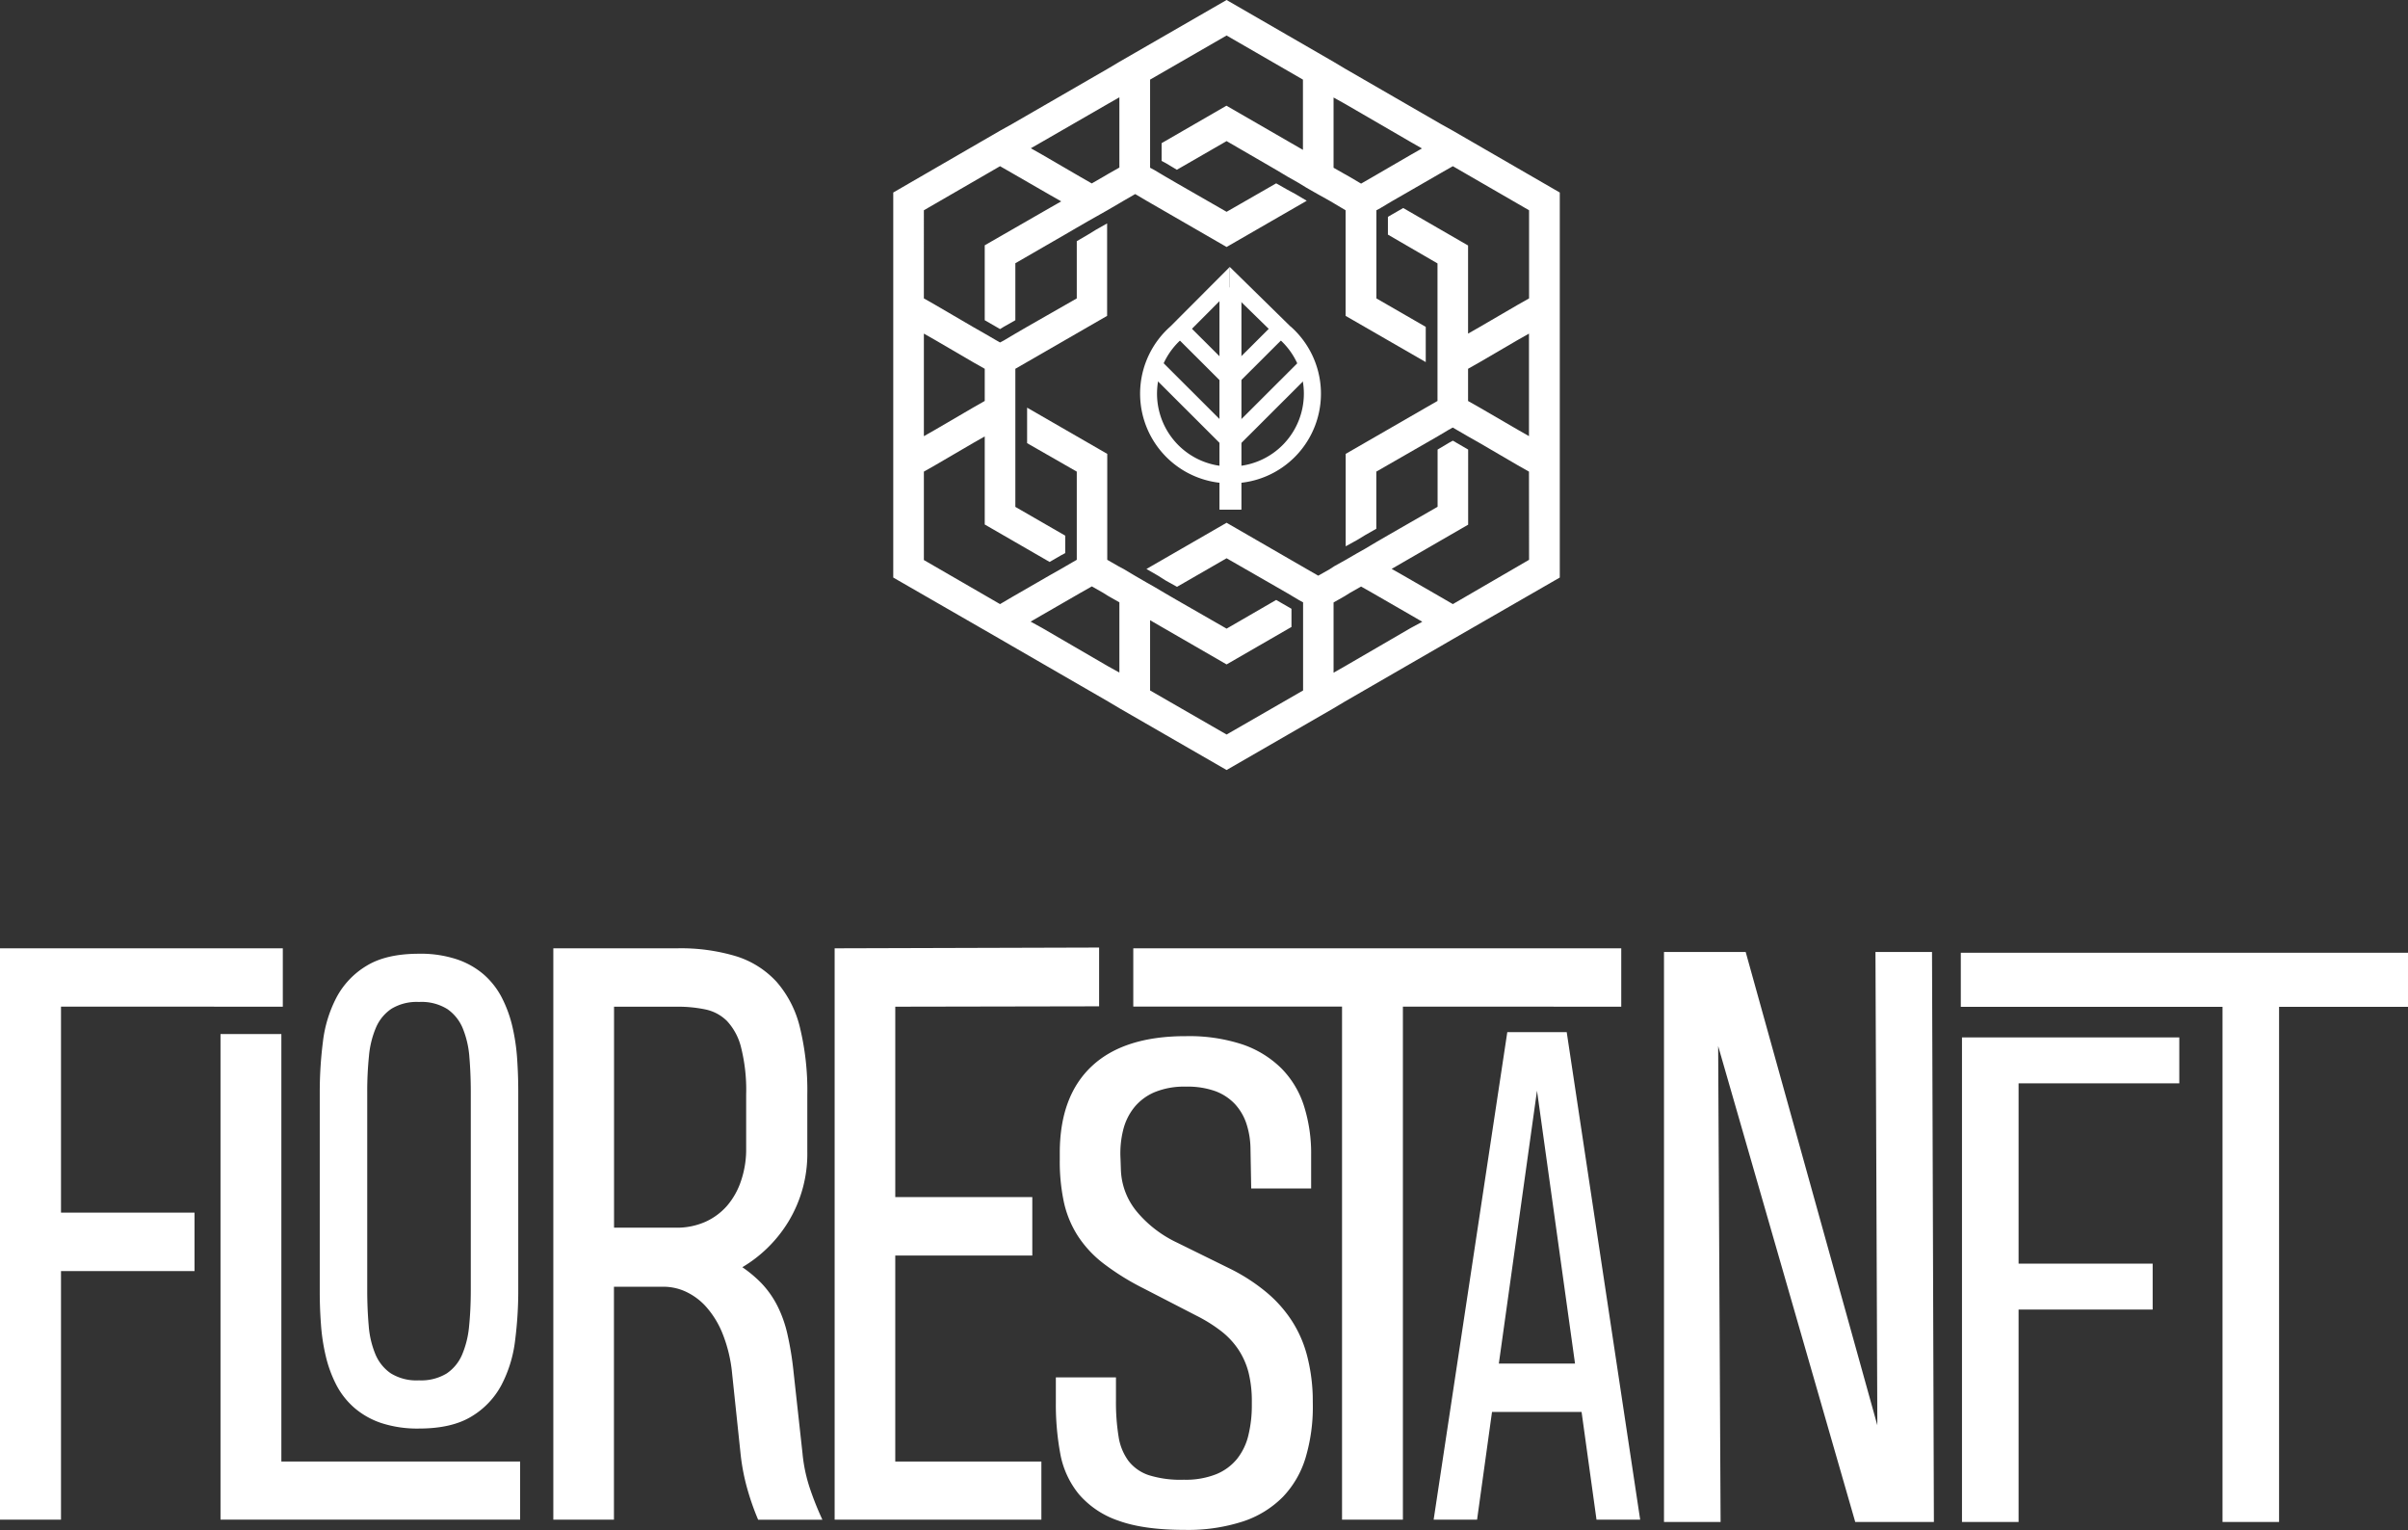 <svg xmlns="http://www.w3.org/2000/svg" xmlns:xlink="http://www.w3.org/1999/xlink" viewBox="0 0 514.35 326.71">
  <rect x="0" y="0" width="514.35" height="326.71" fill="#333333" stroke="none"/>
  <defs>
    <style>
      .cls-1 {
        fill: #fff;
      }
      .cls-2, .cls-3 {
        fill: #fff;
      }
      .cls-3 {
        stroke: #fff;
        stroke-miterlimit:10;
      }
      .cls-4 {
        fill: #fff;
      }
    </style>
  </defs>
  
  <g id="Livello_2" data-name="Livello 2">
    <g id="Livello_1-2" data-name="Livello 1">
      <path class="cls-1" d="M310.33,27.91l-2.48-1.38L287.26,14.64l-2.41-1.44L262,0,239.1,13.2l-2.42,1.44L216.09,26.53l-2.48,1.38L190.8,41.11v82.22l22.81,13.13,2.48,1.44,20.59,11.89,2.42,1.44L262,164.43l22.88-13.2,2.41-1.44,20.59-11.89,2.48-1.44,22.81-13.13V41.11Zm-23.07-5.75,14.06,8.16,2.41,1.38-2.41,1.37-8.11,4.71-2.48,1.43-2.42-1.43-1.05-.59-2.41-1.37v-15Zm-64.63,8.1,14.05-8.1,2.42-1.38v15l-2.42,1.37-1,.59-2.48,1.43-2.49-1.43-8.1-4.71-2.42-1.37ZM210.34,85.62,207.92,87l-8.17,4.77-2.41,1.37V71.24l2.41,1.37,8.17,4.77,2.42,1.37Zm26.34,56.66-14.05-8.17-2.49-1.37,2.49-1.44,8.17-4.71,2.42-1.37,2.41,1.37,1.05.66,2.42,1.37v15Zm64.64-8.17-14.06,8.17-2.41,1.37v-15l2.41-1.37,1.05-.66,2.42-1.37,2.42,1.37,8.17,4.71,2.48,1.44Zm25.29-14.57L310.33,129l-2.48-1.44-8.17-4.71-2.42-1.37,2.49-1.44,13.85-8V96l-2.48-1.44-.79-.46-.84.46L307.07,96v12.22l-10.59,6.08L294,115.74l-2.42,1.44-1.64.92-2.48,1.44L285,120.91l-1,.65-2.42,1.37-2.49-1.43L262,111.63l-17.12,9.87,2.48,1.43,1.57,1,2.48,1.38L262,119.21l10.59,6.08,2.48,1.43,2.42,1.44.85.46v18.82L262,156.85l-16.34-9.41v-15l2.49,1.44,13.85,8,13.86-8V130l-.79-.46-2.48-1.43L262,134.24l-10.59-6.08-2.48-1.44-2.42-1.43-1.63-.92-2.48-1.44L240,121.5l-1-.53-2.49-1.43V96.92l-17.12-9.87v7.58L230,100.71v18.83l-.79.45-2.48,1.44-2.42,1.37-8.17,4.71L213.61,129l-16.27-9.41V100.71l2.41-1.37,8.17-4.77,2.42-1.37V112l13.86,8,2.48-1.44.85-.45v-3.73l-10.65-6.14V78.75l2.48-1.43,17.12-9.87V47.71l-2.42,1.37-1.63,1L230,51.5V63.72L219.36,69.8l-2.48,1.44-2.42,1.44-.85.45-.79-.45-2.48-1.44-2.42-1.38-8.17-4.77-2.41-1.37V44.9l16.27-9.41L216,36.86l8.17,4.71L226.68,43l-2.42,1.38-13.92,8v16l2.48,1.43.79.46.85-.52,2.42-1.37V56.21l10.65-6.15L230,48.62l2.48-1.43,1.63-.92,2.42-1.37L239,43.46l1-.59,2.48-1.43,2.42,1.43L262,52.74l17.12-9.87-2.41-1.43-1.7-.92-2.42-1.37L262,45.23l-10.59-6.08-2.48-1.44-2.42-1.44-.85-.45V17L262,7.58,278.31,17V32l-2.48-1.43-13.86-8-13.85,8v3.79l.85.45,2.41,1.44L262,30.13l10.59,6.14L275,37.71l2.42,1.37,1.63,1,2.42,1.38L284,42.87l1,.59,2.42,1.44V67.45l17.12,9.87V69.8L294,63.72V44.9l.85-.46L297.26,43l2.49-1.43,8.17-4.71,2.41-1.37,16.28,9.41V63.72l-2.42,1.37L316,69.86l-2.42,1.38V52.42l-13.85-8-2.49,1.43-.78.46v3.79l10.59,6.15V85.62l-2.49,1.43-17.12,9.87v19.74l2.48-1.37,1.64-1,2.42-1.38V100.71l10.58-6.08,2.49-1.43,2.42-1.44.84-.46.79.46,2.48,1.44L316,94.57l8.17,4.77,2.42,1.37Zm-2.42-27.78L316,87l-2.42-1.37V78.75L316,77.38l8.17-4.77,2.42-1.37V93.13Z"/><path class="cls-2" d="M275.64,69.71,262.68,57V62.1l10.44,10.19.09.08A15.55,15.55,0,0,1,263,99.61c-3,0-4,3.6,0,3.6a19.14,19.14,0,0,0,12.67-33.5Z"/><rect class="cls-3" x="261.04" y="61.91" width="3.6" height="46.41"/><rect class="cls-2" x="260.71" y="73.88" width="14.79" height="3.6" transform="translate(24.84 211.43) rotate(-44.93)"/><rect class="cls-2" x="259.55" y="84.47" width="22.76" height="3.6" transform="translate(18.24 216.63) rotate(-44.95)"/><rect class="cls-4" x="255.74" y="68.28" width="3.6" height="14.79" transform="translate(22.09 204.58) rotate(-45.07)"/><rect class="cls-4" x="252.92" y="74.89" width="3.6" height="22.76" transform="translate(13.71 205.59) rotate(-45.05)"/><rect class="cls-3" x="261" y="61.91" width="3.6" height="46.41"/><path class="cls-4" d="M250,69.71,262.68,57V62.1L252.53,72.29l-.09.08A15.55,15.55,0,0,0,261,99.52v3.62a19.15,19.15,0,0,1-11-33.43Z"/><path class="cls-4" d="M355.43,325V203.29h17.45L401,304.35l-.4-101.06h12.08l.4,121.71h-16.8L367,223.37,367.52,325Z"/><path class="cls-4" d="M431.17,231.34v38.49h28.64v9.81H431.17V325H419.08V221.53H465.5v9.81Z"/><path class="cls-4" d="M486.81,215V325H474.73V215h-55.9V203.45h95.52V215Z"/><path class="cls-3" d="M12.53,214.45v45H41.05v11.47H12.53V324H.5V203H59.91v11.47Z"/><path class="cls-3" d="M47.6,324V221.31h12v91.28h51V324Z"/><path class="cls-3" d="M68.8,233.15a84.34,84.34,0,0,1,.67-10.62,26.87,26.87,0,0,1,2.84-9.29,16.88,16.88,0,0,1,6.27-6.59q4.08-2.49,10.92-2.49a24,24,0,0,1,7.93,1.17,16.66,16.66,0,0,1,5.63,3.19,16.39,16.39,0,0,1,3.72,4.81,26.5,26.5,0,0,1,2.18,6,42.55,42.55,0,0,1,1,6.74q.24,3.53.24,7v42.49a82.51,82.51,0,0,1-.67,10.62,27,27,0,0,1-2.84,9.3,16.83,16.83,0,0,1-6.26,6.58q-4.09,2.49-10.93,2.49a24.29,24.29,0,0,1-7.93-1.16,16.63,16.63,0,0,1-5.62-3.2,16.26,16.26,0,0,1-3.73-4.81,26.31,26.31,0,0,1-2.17-6,41.39,41.39,0,0,1-1-6.71q-.26-3.48-.25-7Zm20.7-19.69A10.9,10.9,0,0,0,83.33,215a9.68,9.68,0,0,0-3.48,4.23,20.52,20.52,0,0,0-1.54,6.26,74.56,74.56,0,0,0-.37,7.72v42.36q0,3.87.31,7.46a20.4,20.4,0,0,0,1.45,6.29,9.79,9.79,0,0,0,3.45,4.33,10.94,10.94,0,0,0,6.35,1.61,11,11,0,0,0,6.18-1.55,9.68,9.68,0,0,0,3.48-4.23,20.74,20.74,0,0,0,1.54-6.26q.36-3.59.36-7.72V233.15q0-3.87-.3-7.45a20.69,20.69,0,0,0-1.45-6.3,9.85,9.85,0,0,0-3.45-4.32A10.92,10.92,0,0,0,89.5,213.46Z"/><path class="cls-3" d="M118.69,324V203h26a40.5,40.5,0,0,1,12.39,1.67,19.13,19.13,0,0,1,8.44,5.34,22.41,22.41,0,0,1,4.86,9.52,56.3,56.3,0,0,1,1.56,14.3v12A27.43,27.43,0,0,1,168,260.57a28.11,28.11,0,0,1-10.39,10,26.44,26.44,0,0,1,4.66,3.78,19.8,19.8,0,0,1,3.3,4.66,25.64,25.64,0,0,1,2.15,6.06,66.64,66.64,0,0,1,1.28,7.88l1.91,17.37a34,34,0,0,0,1.55,7.49,65.08,65.08,0,0,0,2.43,6.21H162.27a54.61,54.61,0,0,1-2-5.66,44.49,44.49,0,0,1-1.56-7.72l-1.83-17.37a31.27,31.27,0,0,0-2.11-8.76,20,20,0,0,0-3.7-5.94,13.94,13.94,0,0,0-4.59-3.3,11.88,11.88,0,0,0-4.66-1H130.64V324Zm41.19-90.25a37.7,37.7,0,0,0-1.12-10.28,13.17,13.17,0,0,0-3.14-5.82,9.68,9.68,0,0,0-4.82-2.58,29.26,29.26,0,0,0-6.14-.6h-14v48.19h13.78a15.47,15.47,0,0,0,6.46-1.31,14,14,0,0,0,4.82-3.59,16.29,16.29,0,0,0,3-5.33,21.37,21.37,0,0,0,1.16-6.58Z"/><path class="cls-3" d="M178.78,324V203l55.49-.16v11.55l-43.54.08v41.66H220v11.47H190.73v45h31.21V324Z"/><path class="cls-3" d="M279.92,300a37.53,37.53,0,0,1-1.5,11.05,20.19,20.19,0,0,1-4.74,8.23,20.88,20.88,0,0,1-8.33,5.13,37.4,37.4,0,0,1-12.29,1.78q-8.69,0-14-1.94a18.77,18.77,0,0,1-8.21-5.48,18.52,18.52,0,0,1-3.88-8.43,57.19,57.19,0,0,1-.94-10.81v-4.9h11.84v4.5a46.39,46.39,0,0,0,.56,7.69,12.21,12.21,0,0,0,2.21,5.44,9.65,9.65,0,0,0,4.58,3.22,23.16,23.16,0,0,0,7.66,1,18,18,0,0,0,7.15-1.24,11.68,11.68,0,0,0,4.62-3.43,13.38,13.38,0,0,0,2.49-5.2,27.33,27.33,0,0,0,.75-6.58v-.67a25.83,25.83,0,0,0-.71-6.38A16.75,16.75,0,0,0,265,288a17.3,17.3,0,0,0-3.75-4.07,32.74,32.74,0,0,0-5.45-3.42l-11.46-5.91A53,53,0,0,1,236,269.4a23.26,23.26,0,0,1-5.37-5.78,21.63,21.63,0,0,1-2.89-7,41,41,0,0,1-.87-9v-1.42q0-11.94,6.72-18.2t19.75-6.24a36,36,0,0,1,11.89,1.74,21.36,21.36,0,0,1,8.13,5,19.54,19.54,0,0,1,4.7,7.83,33.16,33.16,0,0,1,1.5,10.31v6.65H267.75L267.6,245a18.23,18.23,0,0,0-.91-5.27,12,12,0,0,0-2.53-4.3,11.49,11.49,0,0,0-4.38-2.89,18.08,18.08,0,0,0-6.48-1,17,17,0,0,0-6.91,1.24,11.8,11.8,0,0,0-4.55,3.43,13,13,0,0,0-2.44,5.07,21.07,21.07,0,0,0-.56,6.11l.08,2.35A15.27,15.27,0,0,0,242.4,259a25.58,25.58,0,0,0,8.77,6.78l11.05,5.44a39.17,39.17,0,0,1,8,5.14,26.69,26.69,0,0,1,5.37,6.07,25.13,25.13,0,0,1,3.12,7.19,38.36,38.36,0,0,1,1.19,8.46Z"/><path class="cls-3" d="M299.16,214.45V324h-12V214.45H242.57V203H345.8v11.47Z"/><path class="cls-3" d="M341.45,324l-3.19-23h-20l-3.19,23h-8.26L322.39,220.9h11.83L349.76,324Zm-21.87-32.33H337l-8.53-61.2h-.33Z"/>
    </g>
  </g>
</svg>